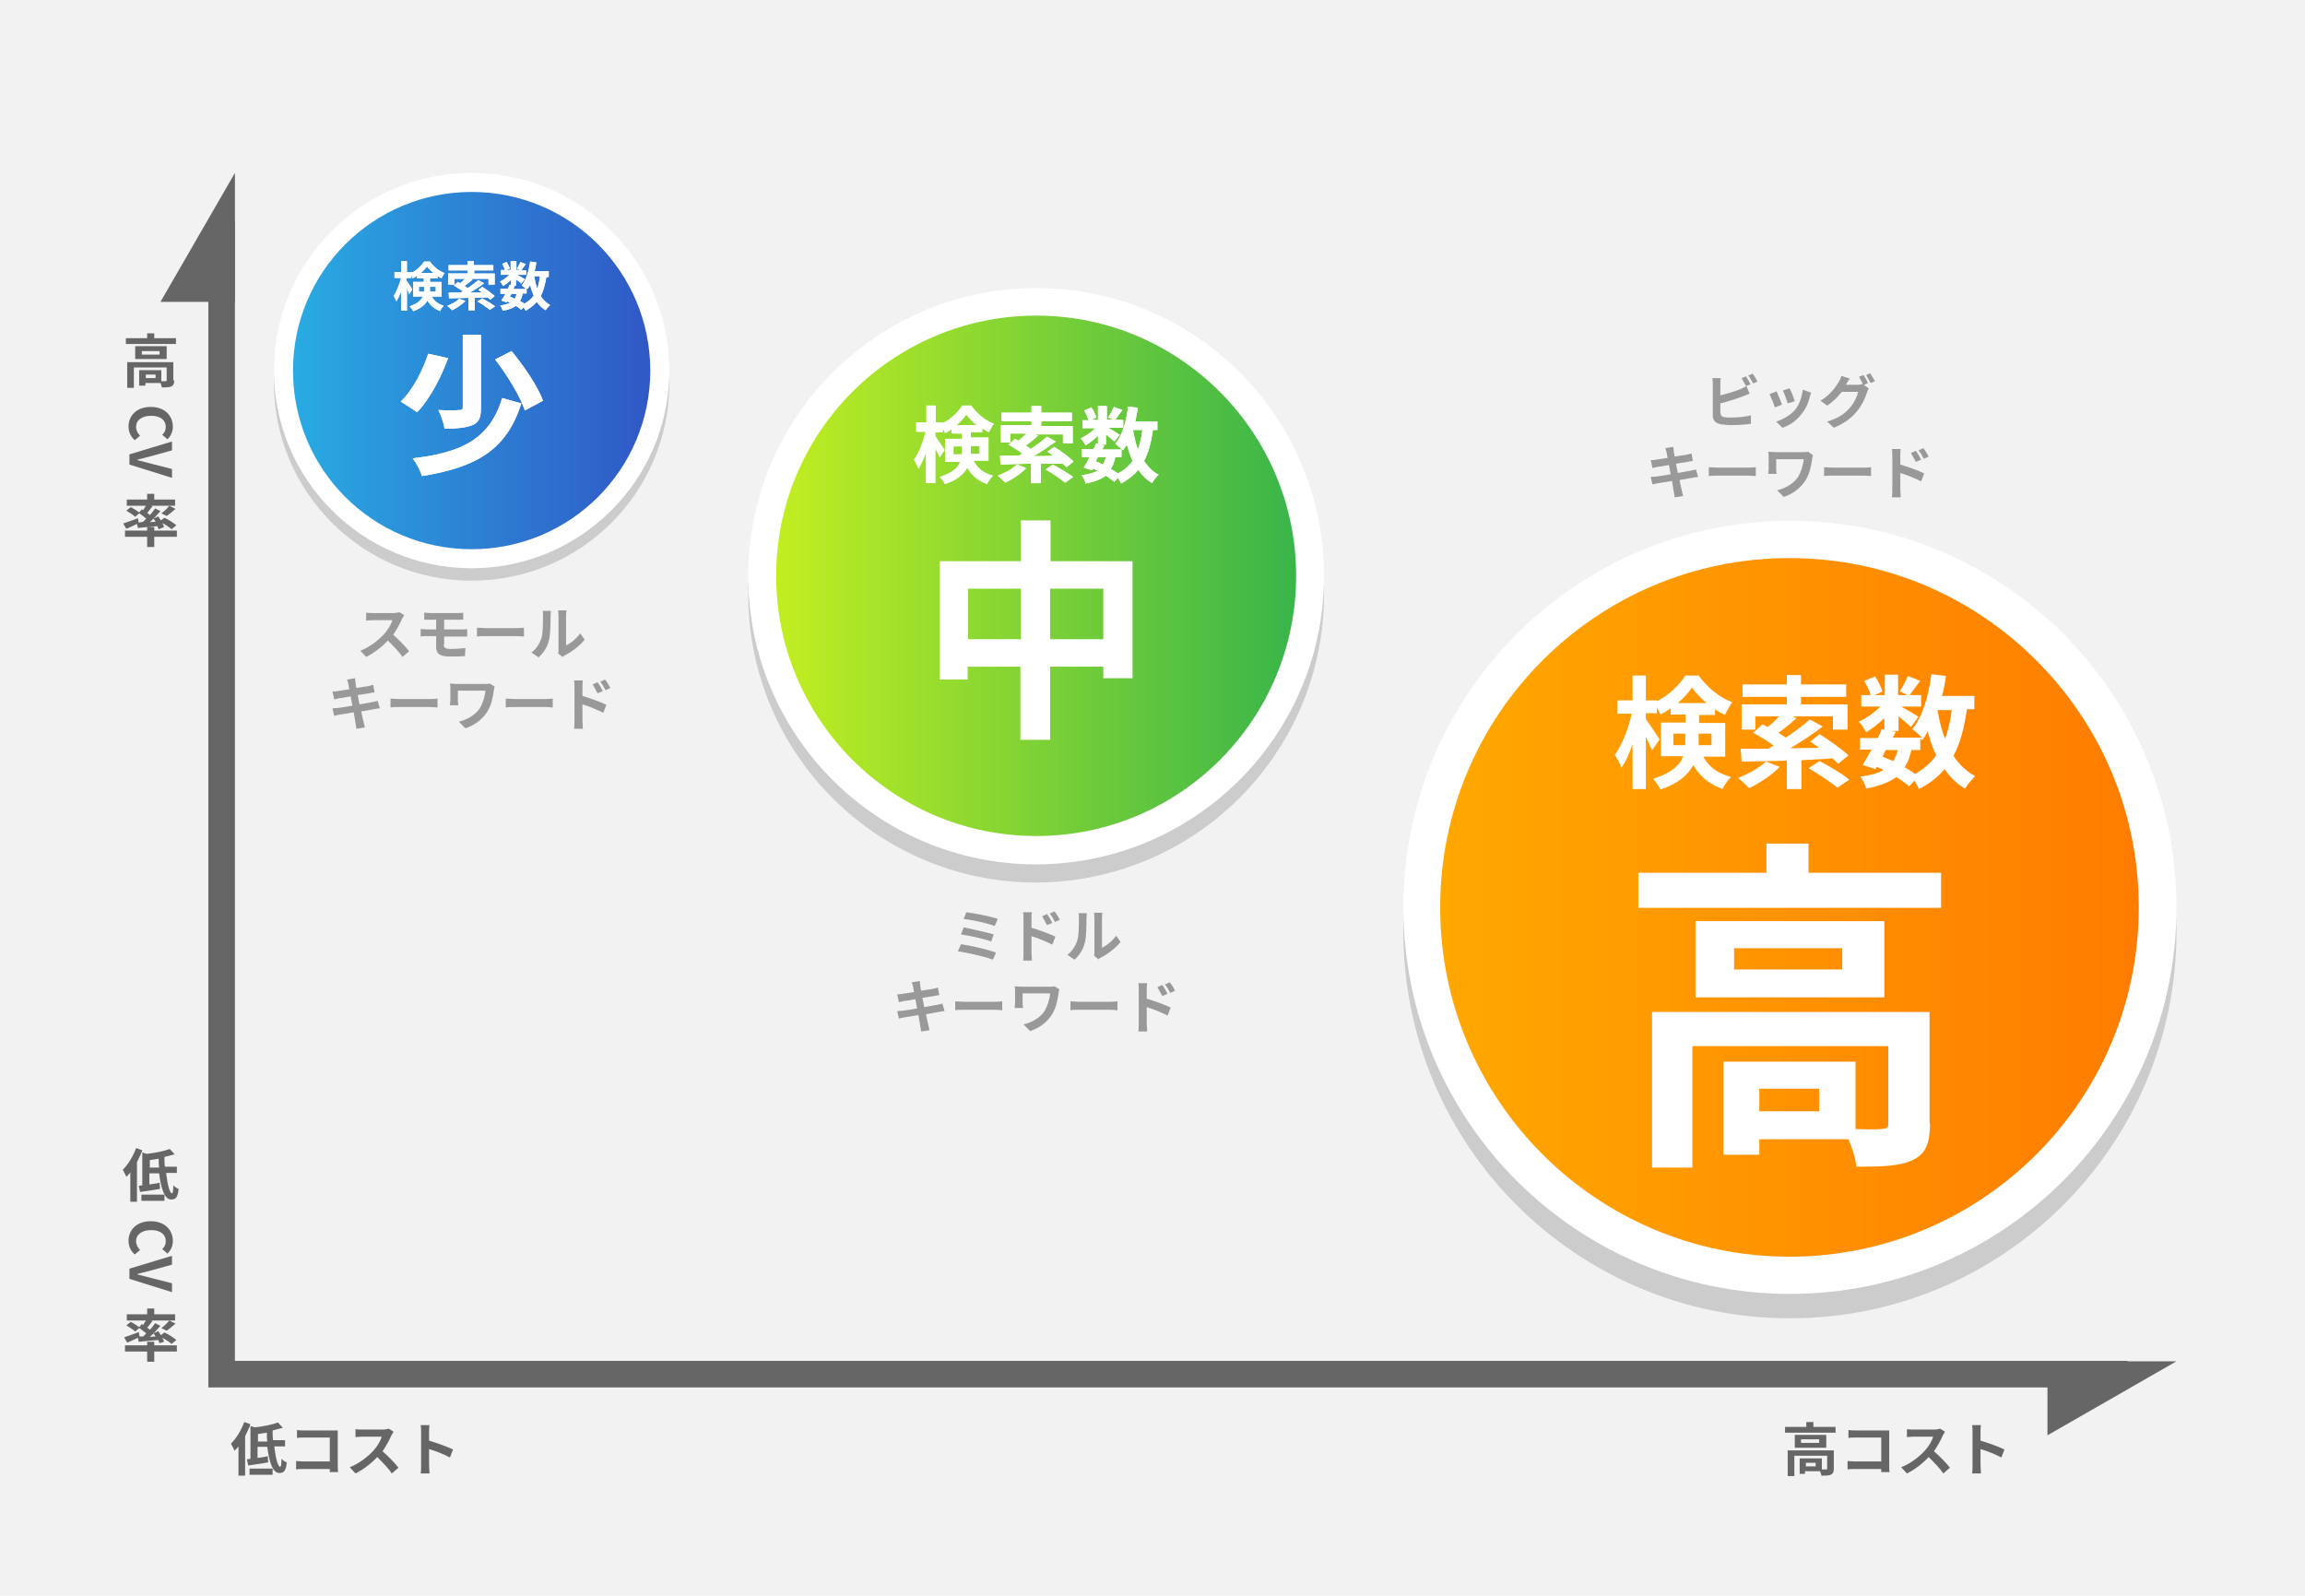 <?xml version="1.0" encoding="utf-8"?>
<!-- Generator: Adobe Illustrator 27.6.1, SVG Export Plug-In . SVG Version: 6.00 Build 0)  -->
<svg version="1.1" id="レイヤー_1" xmlns="http://www.w3.org/2000/svg" xmlns:xlink="http://www.w3.org/1999/xlink" x="0px"
	 y="0px" viewBox="0 0 520 360" style="enable-background:new 0 0 520 360;" xml:space="preserve">
<style type="text/css">
	.st0{fill:#F2F2F2;}
	.st1{fill:#666666;}
	.st2{fill:#CCCCCC;}
	.st3{fill:#FFFFFF;}
	.st4{fill:url(#SVGID_1_);}
	.st5{fill:url(#SVGID_00000000917492808473069330000010328391088111080329_);}
	.st6{fill:url(#SVGID_00000042728894522635935990000005342704716792423816_);}
	.st7{fill:#999999;}
</style>
<g>
	<rect class="st0" width="520" height="360"/>
	<polygon class="st1" points="480,313 47,313 47,50 53,50 53,307 480,307 	"/>
	<polygon class="st1" points="53,39 53,68.1 36.2,68.1 	"/>
	<polygon class="st1" points="491,307.1 461.9,307.1 461.9,323.8 	"/>
	<g>
		<path class="st2" d="M151,86.4c0-12.3-5-23.5-13.1-31.5c-8.1-8.1-19.2-13.1-31.5-13.1c-24.6,0-44.6,20-44.6,44.6
			c0,24.6,20,44.6,44.6,44.6C131,131,151,111.1,151,86.4z"/>
		<path class="st3" d="M151,83.6c0-12.3-5-23.5-13.1-31.5C129.9,44,118.7,39,106.4,39c-24.6,0-44.6,20-44.6,44.6
			c0,24.6,20,44.6,44.6,44.6C131,128.2,151,108.2,151,83.6z"/>
		<linearGradient id="SVGID_1_" gradientUnits="userSpaceOnUse" x1="66.109" y1="83.61" x2="146.682" y2="83.61">
			<stop  offset="0" style="stop-color:#29ABE2"/>
			<stop  offset="1" style="stop-color:#3058C6"/>
		</linearGradient>
		<path class="st4" d="M146.7,83.6c0-11.1-4.5-21.2-11.8-28.5c-7.3-7.3-17.4-11.8-28.5-11.8c-22.2,0-40.3,18-40.3,40.3
			s18,40.3,40.3,40.3S146.7,105.9,146.7,83.6z"/>
	</g>
	<g>
		<path class="st2" d="M298.7,134c0-17.9-7.3-34.2-19-45.9c-11.8-11.8-28-19-45.9-19c-35.9,0-65,29.1-65,65c0,35.9,29.1,65,65,65
			C269.7,198.9,298.7,169.9,298.7,134z"/>
		<path class="st3" d="M298.7,129.9c0-17.9-7.3-34.2-19-45.9c-11.8-11.8-28-19-45.9-19c-35.9,0-65,29.1-65,65c0,35.9,29.1,65,65,65
			C269.7,194.9,298.7,165.8,298.7,129.9z"/>
		
			<linearGradient id="SVGID_00000095313119381522066660000011855512014123912338_" gradientUnits="userSpaceOnUse" x1="175.108" y1="129.891" x2="292.447" y2="129.891">
			<stop  offset="0" style="stop-color:#C2EE21"/>
			<stop  offset="1" style="stop-color:#39B54A"/>
		</linearGradient>
		<path style="fill:url(#SVGID_00000095313119381522066660000011855512014123912338_);" d="M292.4,129.9c0-16.2-6.6-30.9-17.2-41.5
			S250,71.2,233.8,71.2c-32.4,0-58.7,26.3-58.7,58.7s26.3,58.7,58.7,58.7S292.4,162.3,292.4,129.9z"/>
	</g>
	<g>
		<path class="st2" d="M491,210.2c0-24.1-9.8-45.9-25.5-61.7c-15.8-15.8-37.6-25.5-61.7-25.5c-48.2,0-87.2,39.1-87.2,87.2
			c0,48.2,39.1,87.2,87.2,87.2C451.9,297.4,491,258.4,491,210.2z"/>
		<path class="st3" d="M491,204.7c0-24.1-9.8-45.9-25.5-61.7c-15.8-15.8-37.6-25.5-61.7-25.5c-48.2,0-87.2,39.1-87.2,87.2
			c0,48.2,39.1,87.2,87.2,87.2C451.9,291.9,491,252.9,491,204.7z"/>
		
			<linearGradient id="SVGID_00000011023233432189927090000010801168064226329989_" gradientUnits="userSpaceOnUse" x1="325.001" y1="204.689" x2="482.55" y2="204.689">
			<stop  offset="0" style="stop-color:#FFA800"/>
			<stop  offset="1" style="stop-color:#FF7C00"/>
		</linearGradient>
		<path style="fill:url(#SVGID_00000011023233432189927090000010801168064226329989_);" d="M482.5,204.7c0-21.8-8.8-41.4-23.1-55.7
			c-14.3-14.3-33.9-23.1-55.7-23.1c-43.5,0-78.8,35.3-78.8,78.8s35.3,78.8,78.8,78.8S482.5,248.2,482.5,204.7z"/>
	</g>
	<g>
		<path class="st1" d="M39.7,76.3v1.3H28.4v-1.3h4.8v-1.1h1.6v1.1H39.7z M39.3,85.8c0,0.7-0.1,1.1-0.7,1.4c-0.5,0.2-1.2,0.2-2.1,0.2
			c0-0.3-0.2-0.7-0.3-1h-3.4v0.6h-1.4v-3.5h5v2.5c0.4,0,0.8,0,1,0c0.2,0,0.2-0.1,0.2-0.2v-2.9h-7.4v4.6h-1.5v-5.8h10.4V85.8z
			 M37.6,78.1V81h-7.1v-2.9H37.6z M36,79.2H32V80H36V79.2z M35.1,84.5h-2.2v0.8h2.2V84.5z"/>
		<path class="st1" d="M34,91.8c3.2,0,5,2,5,4.5c0,1.2-0.6,2.2-1.2,2.8l-1.2-1c0.5-0.5,0.8-1,0.8-1.8c0-1.5-1.2-2.5-3.3-2.5
			c-2.1,0-3.4,1-3.4,2.5c0,0.8,0.4,1.5,0.9,2l-1.2,1c-0.9-0.8-1.4-1.8-1.4-3.1C29,93.8,30.8,91.8,34,91.8z"/>
		<path class="st1" d="M38.8,99.6v2l-4.7,1.3c-1.1,0.3-2,0.5-3.1,0.8v0.1c1.1,0.3,2,0.5,3.1,0.8l4.7,1.2v2l-9.6-3v-2.3L38.8,99.6z"
			/>
		<path class="st1" d="M32.3,117.7c0.2-0.2,0.5-0.5,0.7-0.7c-0.5-0.4-1.1-0.9-1.6-1.2l-0.9,0.8c-0.4-0.4-1.3-1-2-1.4l1-0.8
			c0.6,0.3,1.4,0.8,1.9,1.2l0.6-0.7l0.3,0.2c0.2-0.3,0.4-0.7,0.6-1h-4.3v-1.4h4.6v-1.3h1.6v1.3h4.7v1.4h-5.4l0.3,0.1
			c-0.4,0.5-0.8,1.1-1.2,1.5c0.2,0.2,0.5,0.3,0.6,0.5c0.5-0.5,0.9-1.1,1.2-1.5l1.2,0.6c-0.7,0.8-1.6,1.8-2.4,2.5l1.3-0.1
			c-0.1-0.2-0.3-0.5-0.5-0.7l1.1-0.5c0.2,0.3,0.4,0.6,0.6,0.9l0.8-0.6c0.9,0.4,2.1,1.2,2.7,1.7l-1.1,0.9c-0.4-0.4-1.3-1-2.1-1.4
			c0.2,0.3,0.4,0.7,0.4,0.9l-1.2,0.5c-0.1-0.2-0.2-0.4-0.3-0.7c-1.6,0.1-3.2,0.3-4.4,0.4l-0.2-0.9c-0.8,0.4-1.7,0.8-2.4,1.1
			l-0.7-1.2c0.8-0.3,2.1-0.7,3.3-1.2l0.2,1L32.3,117.7z M34.8,119.7h5.1v1.4h-5.1v2.3h-1.6v-2.3h-5v-1.4h5v-0.8h1.6V119.7z
			 M36.4,115.8c0.6-0.4,1.3-1.1,1.8-1.7l1.4,0.7c-0.7,0.6-1.4,1.2-2,1.6L36.4,115.8z"/>
	</g>
	<g>
		<path class="st1" d="M32.1,259.5c-0.3,0.9-0.8,1.8-1.2,2.7v8.9h-1.5v-6.6c-0.3,0.4-0.6,0.7-0.9,1c-0.1-0.4-0.6-1.2-0.8-1.6
			c1.2-1.2,2.3-3,3-4.9L32.1,259.5z M37.5,264.8c0.3,2.5,0.8,4.4,1.3,4.4c0.2,0,0.3-0.6,0.3-1.8c0.3,0.3,0.8,0.7,1.2,0.8
			c-0.2,2-0.7,2.4-1.7,2.4c-1.5,0-2.3-2.6-2.7-5.9h-2.2v2.5c0.8-0.1,1.6-0.2,2.3-0.4l0.1,1.4c-1.5,0.3-3.2,0.5-4.5,0.7l-0.3-1.4
			c0.3,0,0.5-0.1,0.8-0.1v-7.4l1,0.3c1.9-0.2,3.9-0.6,5.2-1.1l1.1,1.2c-0.7,0.2-1.5,0.4-2.3,0.6c0,0.8,0,1.5,0.1,2.2h2.7v1.4H37.5z
			 M31.9,269.5h5.2v1.4h-5.2V269.5z M35.9,263.4c-0.1-0.6-0.1-1.3-0.1-2c-0.7,0.1-1.4,0.2-2,0.3v1.7H35.9z"/>
		<path class="st1" d="M34,275.5c3.2,0,5,2,5,4.5c0,1.2-0.6,2.2-1.2,2.8l-1.2-1c0.5-0.5,0.8-1,0.8-1.8c0-1.5-1.2-2.5-3.3-2.5
			c-2.1,0-3.4,1-3.4,2.5c0,0.8,0.4,1.5,0.9,2l-1.2,1c-0.9-0.8-1.4-1.8-1.4-3.1C29,277.5,30.8,275.5,34,275.5z"/>
		<path class="st1" d="M38.8,283.3v2l-4.7,1.3c-1.1,0.3-2,0.5-3.1,0.8v0.1c1.1,0.3,2,0.5,3.1,0.8l4.7,1.2v2l-9.6-3v-2.3L38.8,283.3z
			"/>
		<path class="st1" d="M32.3,301.5c0.2-0.2,0.5-0.5,0.7-0.7c-0.5-0.4-1.1-0.9-1.6-1.2l-0.9,0.8c-0.4-0.4-1.3-1-2-1.4l1-0.8
			c0.6,0.3,1.4,0.8,1.9,1.2l0.6-0.7l0.3,0.2c0.2-0.3,0.4-0.7,0.6-1h-4.3v-1.4h4.6v-1.3h1.6v1.3h4.7v1.4h-5.4l0.3,0.1
			c-0.4,0.5-0.8,1.1-1.2,1.5c0.2,0.2,0.5,0.3,0.6,0.5c0.5-0.5,0.9-1.1,1.2-1.5l1.2,0.6c-0.7,0.8-1.6,1.8-2.4,2.5l1.3-0.1
			c-0.1-0.2-0.3-0.5-0.5-0.7l1.1-0.5c0.2,0.3,0.4,0.6,0.6,0.9l0.8-0.6c0.9,0.4,2.1,1.2,2.7,1.7l-1.1,0.9c-0.4-0.4-1.3-1-2.1-1.4
			c0.2,0.3,0.4,0.7,0.4,0.9L36,303c-0.1-0.2-0.2-0.4-0.3-0.7c-1.6,0.1-3.2,0.3-4.4,0.4l-0.2-0.9c-0.8,0.4-1.7,0.8-2.4,1.1l-0.7-1.2
			c0.8-0.3,2.1-0.7,3.3-1.2l0.2,1L32.3,301.5z M34.8,303.5h5.1v1.4h-5.1v2.3h-1.6v-2.3h-5v-1.4h5v-0.8h1.6V303.5z M36.4,299.6
			c0.6-0.4,1.3-1.1,1.8-1.7l1.4,0.7c-0.7,0.6-1.4,1.2-2,1.6L36.4,299.6z"/>
	</g>
	<g>
		<path class="st1" d="M56.5,321.3c-0.3,0.9-0.8,1.8-1.2,2.7v8.9h-1.5v-6.6c-0.3,0.4-0.6,0.7-0.9,1c-0.1-0.4-0.6-1.2-0.8-1.6
			c1.2-1.2,2.3-3,3-4.9L56.5,321.3z M61.9,326.5c0.3,2.5,0.8,4.4,1.3,4.4c0.2,0,0.3-0.6,0.3-1.8c0.3,0.3,0.8,0.7,1.2,0.8
			c-0.2,2-0.7,2.4-1.7,2.4c-1.5,0-2.3-2.6-2.7-5.9h-2.2v2.5c0.8-0.1,1.6-0.2,2.3-0.4l0.1,1.4c-1.5,0.3-3.2,0.5-4.5,0.7l-0.3-1.4
			c0.3,0,0.5-0.1,0.8-0.1v-7.4l1,0.3c1.9-0.2,3.9-0.6,5.2-1.1l1.1,1.2c-0.7,0.2-1.5,0.4-2.3,0.6c0,0.8,0,1.5,0.1,2.2h2.7v1.4H61.9z
			 M56.3,331.3h5.2v1.4h-5.2V331.3z M60.3,325.2c-0.1-0.6-0.1-1.3-0.1-2c-0.7,0.1-1.4,0.2-2,0.3v1.7H60.3z"/>
		<path class="st1" d="M74.4,332.1c0-0.2,0-0.4,0-0.7h-5.9c-0.5,0-1.2,0-1.7,0.1v-1.9c0.5,0,1,0.1,1.6,0.1h6v-5.4h-5.8
			c-0.5,0-1.2,0-1.6,0.1v-1.8c0.5,0.1,1.2,0.1,1.6,0.1h6.5c0.4,0,0.9,0,1.1,0c0,0.3,0,0.8,0,1.2v6.7c0,0.5,0,1.1,0.1,1.5H74.4z"/>
		<path class="st1" d="M88.8,323c-0.1,0.1-0.3,0.5-0.5,0.8c-0.4,1-1.2,2.4-2,3.6c1.3,1.1,2.9,2.8,3.6,3.7l-1.5,1.3
			c-0.8-1.2-2.1-2.5-3.3-3.7c-1.4,1.5-3.1,2.8-4.9,3.7l-1.3-1.4c2.1-0.8,4.1-2.4,5.3-3.7c0.9-1,1.7-2.3,1.9-3.2h-4.4
			c-0.5,0-1.3,0.1-1.5,0.1v-1.8c0.4,0.1,1.1,0.1,1.5,0.1h4.6c0.6,0,1.1-0.1,1.4-0.2L88.8,323z"/>
		<path class="st1" d="M101.5,328.8c-1.3-0.7-3.3-1.5-4.7-1.9v3.7c0,0.4,0.1,1.3,0.1,1.8h-2c0.1-0.5,0.1-1.3,0.1-1.8v-7.5
			c0-0.5,0-1.1-0.1-1.6h2c-0.1,0.5-0.1,1-0.1,1.6v1.9c1.7,0.5,4.2,1.4,5.4,2L101.5,328.8z"/>
	</g>
	<g>
		<path class="st1" d="M414.1,321.9v1.3h-11.4v-1.3h4.8v-1.1h1.6v1.1H414.1z M413.7,331.3c0,0.7-0.1,1.1-0.7,1.4
			c-0.5,0.2-1.2,0.2-2.1,0.2c0-0.3-0.2-0.7-0.3-1h-3.4v0.6H406V329h5v2.5c0.4,0,0.8,0,1,0c0.2,0,0.2-0.1,0.2-0.2v-2.9h-7.4v4.6h-1.5
			v-5.8h10.4V331.3z M412,323.7v2.9h-7.1v-2.9H412z M410.4,324.7h-4.1v0.8h4.1V324.7z M409.6,330h-2.2v0.8h2.2V330z"/>
		<path class="st1" d="M424.4,332.1c0-0.2,0-0.4,0-0.7h-5.9c-0.5,0-1.2,0-1.7,0.1v-1.9c0.5,0,1,0.1,1.6,0.1h6v-5.4h-5.8
			c-0.5,0-1.2,0-1.6,0.1v-1.8c0.5,0.1,1.2,0.1,1.6,0.1h6.5c0.4,0,0.9,0,1.1,0c0,0.3,0,0.8,0,1.2v6.7c0,0.5,0,1.1,0.1,1.5H424.4z"/>
		<path class="st1" d="M438.8,323c-0.1,0.1-0.3,0.5-0.5,0.8c-0.4,1-1.2,2.4-2,3.6c1.3,1.1,2.9,2.8,3.6,3.7l-1.5,1.3
			c-0.8-1.2-2.1-2.5-3.3-3.7c-1.4,1.5-3.1,2.8-4.9,3.7l-1.3-1.4c2.1-0.8,4.1-2.4,5.3-3.7c0.9-1,1.7-2.3,1.9-3.2h-4.4
			c-0.5,0-1.3,0.1-1.5,0.1v-1.8c0.4,0.1,1.1,0.1,1.5,0.1h4.6c0.6,0,1.1-0.1,1.4-0.2L438.8,323z"/>
		<path class="st1" d="M451.5,328.8c-1.3-0.7-3.3-1.5-4.7-1.9v3.7c0,0.4,0.1,1.3,0.1,1.8h-2c0.1-0.5,0.1-1.3,0.1-1.8v-7.5
			c0-0.5,0-1.1-0.1-1.6h2c-0.1,0.5-0.1,1-0.1,1.6v1.9c1.7,0.5,4.2,1.4,5.4,2L451.5,328.8z"/>
	</g>
	<g>
		<path class="st7" d="M91.2,138.8c-0.1,0.1-0.3,0.5-0.5,0.8c-0.4,1-1.2,2.4-2,3.6c1.3,1.1,2.9,2.8,3.6,3.7l-1.5,1.3
			c-0.8-1.2-2.1-2.5-3.3-3.7c-1.4,1.5-3.1,2.8-4.9,3.7l-1.3-1.4c2.1-0.8,4.1-2.4,5.3-3.7c0.9-1,1.7-2.3,1.9-3.2h-4.4
			c-0.5,0-1.3,0.1-1.5,0.1v-1.8c0.4,0.1,1.1,0.1,1.5,0.1h4.6c0.6,0,1.1-0.1,1.4-0.2L91.2,138.8z"/>
		<path class="st7" d="M100.1,145.4c0,0.7,0.4,1,1.5,1c1.2,0,2.3-0.1,3.4-0.2l-0.1,1.8c-0.8,0.1-2.3,0.1-3.5,0.1c-2.4,0-3-0.8-3-2.1
			v-2.5h-2.1c-0.4,0-1,0-1.4,0.1v-1.7c0.4,0,1,0.1,1.4,0.1h2.1v-2.2h-1.4c-0.5,0-0.9,0-1.3,0v-1.6c0.4,0,0.8,0.1,1.3,0.1h6.3
			c0.4,0,0.9,0,1.2-0.1v1.6c-0.3,0-0.7,0-1.2,0h-3.1v2.2h3.9c0.3,0,0.9,0,1.3-0.1l0,1.7c-0.4,0-0.9,0-1.2,0h-4V145.4z"/>
		<path class="st7" d="M107.6,141.6c0.5,0,1.4,0.1,2.1,0.1h7c0.6,0,1.2-0.1,1.5-0.1v2c-0.3,0-1-0.1-1.5-0.1h-7c-0.7,0-1.6,0-2.1,0.1
			V141.6z"/>
		<path class="st7" d="M119.9,147.2c1.1-0.8,1.8-2,2.2-3.1c0.4-1.1,0.4-3.6,0.4-5.1c0-0.5,0-0.9-0.1-1.2h1.9c0,0.1-0.1,0.6-0.1,1.2
			c0,1.5,0,4.3-0.4,5.6c-0.4,1.5-1.2,2.7-2.3,3.7L119.9,147.2z M125.9,147.4c0.1-0.2,0.1-0.6,0.1-1v-7.6c0-0.6-0.1-1.1-0.1-1.1h1.9
			c0,0-0.1,0.5-0.1,1.1v6.8c1.1-0.5,2.3-1.5,3.2-2.7l1,1.4c-1.1,1.4-3,2.8-4.4,3.5c-0.3,0.1-0.4,0.3-0.6,0.4L125.9,147.4z"/>
		<path class="st7" d="M85.7,159.8c-0.3,0-0.9,0.1-1.4,0.2c-0.6,0.1-1.7,0.3-2.8,0.5c0.2,1.1,0.4,1.9,0.5,2.3
			c0.1,0.4,0.2,0.9,0.3,1.3l-1.9,0.3c-0.1-0.5-0.1-0.9-0.2-1.3c-0.1-0.4-0.2-1.3-0.4-2.4c-1.3,0.2-2.5,0.4-3.1,0.5
			c-0.6,0.1-1,0.2-1.3,0.3l-0.4-1.7c0.4,0,0.9-0.1,1.4-0.1c0.6-0.1,1.8-0.3,3.1-0.5l-0.4-2.1c-1.1,0.2-2.1,0.4-2.5,0.4
			c-0.5,0.1-0.8,0.2-1.2,0.3l-0.4-1.8c0.4,0,0.8,0,1.2-0.1c0.5-0.1,1.5-0.2,2.6-0.4c-0.1-0.5-0.2-1-0.2-1.2c-0.1-0.4-0.2-0.7-0.3-1
			l1.8-0.3c0,0.3,0.1,0.7,0.1,1c0,0.2,0.1,0.6,0.2,1.2c1.1-0.2,2.1-0.3,2.6-0.4c0.4-0.1,0.9-0.2,1.2-0.3l0.3,1.7
			c-0.3,0-0.8,0.1-1.2,0.2l-2.6,0.4l0.4,2.1c1.2-0.2,2.2-0.4,2.8-0.5c0.5-0.1,1-0.2,1.3-0.3L85.7,159.8z"/>
		<path class="st7" d="M88.1,157.6c0.5,0,1.4,0.1,2.1,0.1h7c0.6,0,1.2-0.1,1.5-0.1v2c-0.3,0-1-0.1-1.5-0.1h-7c-0.7,0-1.6,0-2.1,0.1
			V157.6z"/>
		<path class="st7" d="M111.6,154.9c-0.1,0.2-0.2,0.7-0.2,0.9c-0.2,1.4-0.5,3.2-1.5,4.8c-1.1,1.7-2.8,3-4.9,3.7l-1.5-1.5
			c1.8-0.4,3.8-1.5,4.8-3.1c0.6-1.1,1.1-2.5,1.2-3.9h-6.2v2.2c0,0.2,0,0.6,0.1,1.1h-1.9c0-0.4,0.1-0.7,0.1-1.1v-2.7
			c0-0.4,0-0.7-0.1-1.1c0.4,0,1,0.1,1.6,0.1h6.2c0.4,0,0.9,0,1.2-0.1L111.6,154.9z"/>
		<path class="st7" d="M114.1,157.6c0.5,0,1.4,0.1,2.1,0.1h7c0.6,0,1.2-0.1,1.5-0.1v2c-0.3,0-1-0.1-1.5-0.1h-7c-0.7,0-1.6,0-2.1,0.1
			V157.6z"/>
		<path class="st7" d="M131.4,157c1.7,0.5,4.2,1.4,5.4,2l-0.7,1.8c-1.4-0.7-3.3-1.5-4.7-1.9v3.7c0,0.4,0.1,1.3,0.1,1.8h-2
			c0.1-0.5,0.1-1.3,0.1-1.8v-7.5c0-0.5,0-1.1-0.1-1.6h2c-0.1,0.5-0.1,1-0.1,1.6V157z M134.8,156.4c-0.4-0.8-0.7-1.3-1.1-2l1.1-0.5
			c0.4,0.5,0.9,1.4,1.2,2L134.8,156.4z M136.6,155.7c-0.4-0.8-0.7-1.3-1.2-1.9l1.1-0.5c0.4,0.5,0.9,1.3,1.2,1.9L136.6,155.7z"/>
	</g>
	<g>
		<path class="st7" d="M224.7,214.9l-0.7,1.6c-1.8-0.7-5.9-1.6-7.9-1.9l0.7-1.6C218.9,213.3,222.9,214.2,224.7,214.9z M224.2,210.8
			l-0.6,1.6c-1.5-0.6-4.8-1.3-6.8-1.6l0.6-1.6C219.2,209.6,222.5,210.3,224.2,210.8z M225.1,207.3l-0.7,1.6c-1.5-0.6-5.2-1.4-7-1.6
			l0.6-1.5C219.7,206,223.4,206.7,225.1,207.3z"/>
		<path class="st7" d="M232.7,209.3c1.7,0.5,4.2,1.4,5.4,2l-0.7,1.8c-1.4-0.7-3.3-1.5-4.7-1.9v3.7c0,0.4,0.1,1.3,0.1,1.8h-2
			c0.1-0.5,0.1-1.3,0.1-1.8v-7.5c0-0.5,0-1.1-0.1-1.6h2c-0.1,0.5-0.1,1-0.1,1.6V209.3z M236.2,208.7c-0.4-0.8-0.7-1.3-1.1-2l1.1-0.5
			c0.4,0.5,0.9,1.4,1.2,2L236.2,208.7z M238,208c-0.4-0.8-0.7-1.3-1.2-1.9l1.1-0.5c0.4,0.5,0.9,1.3,1.2,1.9L238,208z"/>
		<path class="st7" d="M240.8,215.4c1.1-0.8,1.8-2,2.2-3.1c0.4-1.1,0.4-3.6,0.4-5.1c0-0.5,0-0.9-0.1-1.2h1.9c0,0.1-0.1,0.6-0.1,1.2
			c0,1.5,0,4.3-0.4,5.6c-0.4,1.5-1.2,2.7-2.3,3.7L240.8,215.4z M246.8,215.6c0.1-0.2,0.1-0.6,0.1-1v-7.6c0-0.6-0.1-1.1-0.1-1.1h1.9
			c0,0-0.1,0.5-0.1,1.1v6.8c1.1-0.5,2.3-1.5,3.2-2.7l1,1.4c-1.1,1.4-3,2.8-4.4,3.5c-0.3,0.1-0.4,0.3-0.6,0.4L246.8,215.6z"/>
		<path class="st7" d="M213.1,228.1c-0.3,0-0.9,0.1-1.4,0.2c-0.6,0.1-1.7,0.3-2.8,0.5c0.2,1.1,0.4,1.9,0.5,2.3
			c0.1,0.4,0.2,0.9,0.3,1.3l-1.9,0.3c-0.1-0.5-0.1-0.9-0.2-1.3c-0.1-0.4-0.2-1.3-0.4-2.4c-1.3,0.2-2.5,0.4-3.1,0.5
			c-0.6,0.1-1,0.2-1.3,0.3l-0.4-1.7c0.4,0,0.9-0.1,1.4-0.1c0.6-0.1,1.8-0.3,3.1-0.5l-0.4-2.1c-1.1,0.2-2.1,0.4-2.5,0.4
			c-0.5,0.1-0.8,0.2-1.2,0.3l-0.4-1.8c0.4,0,0.8,0,1.2-0.1c0.5-0.1,1.5-0.2,2.6-0.4c-0.1-0.5-0.2-1-0.2-1.2c-0.1-0.4-0.2-0.7-0.3-1
			l1.8-0.3c0,0.3,0.1,0.7,0.1,1c0,0.2,0.1,0.6,0.2,1.2c1.1-0.2,2.1-0.3,2.6-0.4c0.4-0.1,0.9-0.2,1.2-0.3l0.3,1.7
			c-0.3,0-0.8,0.1-1.2,0.2l-2.6,0.4l0.4,2.1c1.2-0.2,2.2-0.4,2.8-0.5c0.5-0.1,1-0.2,1.3-0.3L213.1,228.1z"/>
		<path class="st7" d="M215.5,225.9c0.5,0,1.4,0.1,2.1,0.1h7c0.6,0,1.2-0.1,1.5-0.1v2c-0.3,0-1-0.1-1.5-0.1h-7c-0.7,0-1.6,0-2.1,0.1
			V225.9z"/>
		<path class="st7" d="M239,223.2c-0.1,0.2-0.2,0.7-0.2,0.9c-0.2,1.4-0.5,3.2-1.5,4.8c-1.1,1.7-2.8,3-4.9,3.7l-1.5-1.5
			c1.8-0.4,3.8-1.5,4.8-3.1c0.6-1.1,1.1-2.5,1.2-3.9h-6.2v2.2c0,0.2,0,0.6,0.1,1.1h-1.9c0-0.4,0.1-0.7,0.1-1.1v-2.7
			c0-0.4,0-0.7-0.1-1.1c0.4,0,1,0.1,1.6,0.1h6.2c0.4,0,0.9,0,1.2-0.1L239,223.2z"/>
		<path class="st7" d="M241.5,225.9c0.5,0,1.4,0.1,2.1,0.1h7c0.6,0,1.2-0.1,1.5-0.1v2c-0.3,0-1-0.1-1.5-0.1h-7c-0.7,0-1.6,0-2.1,0.1
			V225.9z"/>
		<path class="st7" d="M258.7,225.3c1.7,0.5,4.2,1.4,5.4,2l-0.7,1.8c-1.4-0.7-3.3-1.5-4.7-1.9v3.7c0,0.4,0.1,1.3,0.1,1.8h-2
			c0.1-0.5,0.1-1.3,0.1-1.8v-7.5c0-0.5,0-1.1-0.1-1.6h2c-0.1,0.5-0.1,1-0.1,1.6V225.3z M262.2,224.7c-0.4-0.8-0.7-1.3-1.1-2l1.1-0.5
			c0.4,0.5,0.9,1.4,1.2,2L262.2,224.7z M264,224c-0.4-0.8-0.7-1.3-1.2-1.9l1.1-0.5c0.4,0.5,0.9,1.3,1.2,1.9L264,224z"/>
	</g>
	<g>
		<path class="st7" d="M388.2,93.3c0,0.6,0.3,0.7,0.8,0.8c0.4,0.1,0.9,0.1,1.5,0.1c1.4,0,3.5-0.2,4.5-0.5v1.9
			c-1.2,0.2-3.2,0.3-4.6,0.3c-0.8,0-1.6-0.1-2.2-0.2c-1.1-0.2-1.8-0.8-1.8-1.9v-7.1c0-0.3,0-0.9-0.1-1.4h1.9c-0.1,0.4-0.1,1-0.1,1.4
			v2.5c1.5-0.4,3.3-0.9,4.5-1.4c0.5-0.2,0.9-0.4,1.4-0.7l0.7,1.7c-0.5,0.2-1.1,0.5-1.5,0.6c-1.3,0.5-3.4,1.2-5.1,1.6V93.3z
			 M393.9,87.1c-0.3-0.5-0.7-1.3-1-1.8l1-0.4c0.3,0.5,0.8,1.3,1,1.8L393.9,87.1z M395.4,84.3c0.4,0.5,0.8,1.3,1.1,1.8l-1,0.4
			c-0.3-0.5-0.7-1.3-1.1-1.8L395.4,84.3z"/>
		<path class="st7" d="M402,91.3l-1.6,0.6c-0.2-0.7-0.9-2.4-1.2-3l1.6-0.6C401.1,89,401.8,90.6,402,91.3z M408.6,88.6
			c-0.2,0.4-0.2,0.7-0.3,0.9c-0.3,1.3-0.9,2.7-1.8,3.8c-1.2,1.6-2.8,2.7-4.4,3.2l-1.4-1.4c1.4-0.4,3.2-1.4,4.3-2.7
			c0.9-1.1,1.5-2.8,1.7-4.5L408.6,88.6z M404.9,90.5l-1.6,0.5c-0.2-0.6-0.7-2.2-1.1-2.9l1.5-0.5C404.1,88.2,404.7,89.9,404.9,90.5z"
			/>
		<path class="st7" d="M420.5,86.9l1.1,0.7c-0.1,0.2-0.3,0.6-0.4,0.9c-0.4,1.2-1.1,2.9-2.3,4.3c-1.2,1.5-2.8,2.7-5.2,3.7l-1.5-1.4
			c2.7-0.8,4.1-1.9,5.2-3.2c0.9-1,1.6-2.6,1.8-3.5h-3.7c-0.9,1.1-2,2.3-3.3,3.1l-1.5-1.1c2.3-1.4,3.4-3.1,4.1-4.2
			c0.2-0.3,0.5-0.9,0.6-1.4l1.9,0.6c-0.3,0.5-0.7,1-0.8,1.3l0,0.1h2.6c0.4,0,0.8-0.1,1.1-0.2l0.1,0.1c-0.3-0.5-0.6-1.2-0.9-1.7
			l1-0.4c0.3,0.5,0.8,1.3,1,1.8L420.5,86.9z M421.9,84.2c0.3,0.5,0.8,1.3,1.1,1.8l-1,0.4c-0.3-0.5-0.7-1.3-1-1.8L421.9,84.2z"/>
		<path class="st7" d="M383.1,107.6c-0.3,0-0.9,0.1-1.4,0.2c-0.6,0.1-1.7,0.3-2.8,0.5c0.2,1.1,0.4,1.9,0.5,2.3
			c0.1,0.4,0.2,0.9,0.3,1.3l-1.9,0.3c-0.1-0.5-0.1-0.9-0.2-1.3c-0.1-0.4-0.2-1.3-0.4-2.4c-1.3,0.2-2.5,0.4-3.1,0.5
			c-0.6,0.1-1,0.2-1.3,0.3l-0.4-1.7c0.4,0,0.9-0.1,1.4-0.1c0.6-0.1,1.8-0.3,3.1-0.5l-0.4-2.1c-1.1,0.2-2.1,0.4-2.5,0.4
			c-0.5,0.1-0.8,0.2-1.2,0.3l-0.4-1.8c0.4,0,0.8,0,1.2-0.1c0.5-0.1,1.5-0.2,2.6-0.4c-0.1-0.5-0.2-1-0.2-1.2c-0.1-0.4-0.2-0.7-0.3-1
			l1.8-0.3c0,0.3,0.1,0.7,0.1,1c0,0.2,0.1,0.6,0.2,1.2c1.1-0.2,2.1-0.3,2.6-0.4c0.4-0.1,0.9-0.2,1.2-0.3l0.3,1.7
			c-0.3,0-0.8,0.1-1.2,0.2l-2.6,0.4l0.4,2.1c1.2-0.2,2.2-0.4,2.8-0.5c0.5-0.1,1-0.2,1.3-0.3L383.1,107.6z"/>
		<path class="st7" d="M385.5,105.4c0.5,0,1.4,0.1,2.1,0.1h7c0.6,0,1.2-0.1,1.5-0.1v2c-0.3,0-1-0.1-1.5-0.1h-7c-0.7,0-1.6,0-2.1,0.1
			V105.4z"/>
		<path class="st7" d="M409,102.7c-0.1,0.2-0.2,0.7-0.2,0.9c-0.2,1.4-0.5,3.2-1.5,4.8c-1.1,1.7-2.8,3-4.9,3.7l-1.5-1.5
			c1.8-0.4,3.8-1.5,4.8-3.1c0.6-1.1,1.1-2.5,1.2-3.9h-6.2v2.2c0,0.2,0,0.6,0.1,1.1h-1.9c0-0.4,0.1-0.7,0.1-1.1V103
			c0-0.4,0-0.7-0.1-1.1c0.4,0,1,0.1,1.6,0.1h6.2c0.4,0,0.9,0,1.2-0.1L409,102.7z"/>
		<path class="st7" d="M411.5,105.4c0.5,0,1.4,0.1,2.1,0.1h7c0.6,0,1.2-0.1,1.5-0.1v2c-0.3,0-1-0.1-1.5-0.1h-7c-0.7,0-1.6,0-2.1,0.1
			V105.4z"/>
		<path class="st7" d="M428.7,104.8c1.7,0.5,4.2,1.4,5.4,2l-0.7,1.8c-1.4-0.7-3.3-1.5-4.7-1.9v3.7c0,0.4,0.1,1.3,0.1,1.8h-2
			c0.1-0.5,0.1-1.3,0.1-1.8v-7.5c0-0.5,0-1.1-0.1-1.6h2c-0.1,0.5-0.1,1-0.1,1.6V104.8z M432.2,104.2c-0.4-0.8-0.7-1.3-1.1-2l1.1-0.5
			c0.4,0.5,0.9,1.4,1.2,2L432.2,104.2z M434,103.5c-0.4-0.8-0.7-1.3-1.2-1.9l1.1-0.5c0.4,0.5,0.9,1.3,1.2,1.9L434,103.5z"/>
	</g>
	<g>
		<path class="st3" d="M97.4,66.9c0.7,1.2,1.6,1.7,2.7,2.1c-0.3,0.3-0.7,0.8-0.8,1.2c-1.2-0.5-2.1-1.1-2.9-2.4
			c-0.5,1-1.5,1.8-3.2,2.4c-0.1-0.3-0.5-0.8-0.8-1.1c1.8-0.6,2.6-1.4,3-2.2h-2.2v-3.3h2.4v-0.8h-1.5v-0.6c-0.3,0.2-0.6,0.4-1,0.6
			c-0.1-0.2-0.2-0.5-0.3-0.7v0.6h-1.1v0.6c0.3,0.4,1.2,1.7,1.3,2l-0.7,1.1C92.2,66,92,65.5,91.8,65v5.1h-1.3v-4.4
			c-0.3,0.9-0.7,1.7-1.1,2.3c-0.1-0.4-0.4-0.9-0.6-1.3c0.7-0.9,1.3-2.6,1.7-4H89v-1.3h1.5v-2.5h1.3v2.5h1.1v0.1
			c1.2-0.6,2.2-1.6,2.8-2.5h1.3c0.8,1.2,2.1,2.2,3.3,2.6c-0.3,0.3-0.5,0.9-0.7,1.2c-0.3-0.2-0.6-0.3-0.9-0.6v0.6H97v0.8h2.6v3.3
			H97.4z M95.7,65.8c0-0.1,0-0.3,0-0.4v-0.7h-1.2v1.1H95.7z M97.8,61.6c-0.6-0.5-1.1-1-1.5-1.5c-0.3,0.5-0.8,1-1.4,1.5H97.8z
			 M97,64.6v0.8c0,0.1,0,0.3,0,0.4h1.3v-1.1H97z"/>
		<path class="st3" d="M105,67.9c-0.8,0.8-2,1.6-3,2.1c-0.3-0.3-0.8-0.8-1.1-1c1-0.4,2.1-1,2.7-1.6L105,67.9z M107.1,67.2v2.8h-1.4
			v-2.8c-1.7,0-3.2,0.1-4.4,0.1l-0.1-1.3c0.8,0,1.7,0,2.7,0c0.2-0.1,0.4-0.2,0.5-0.3c-0.6-0.4-1.4-0.9-2-1.3l0.9-0.8
			c0.2,0.1,0.3,0.2,0.5,0.3c0.4-0.3,0.8-0.7,1.1-1h-2.4v1.3h-1.4v-2.5h4.4V61h-4.3v-1.2h4.3v-0.9h1.4v0.9h4.4V61H107v0.7h4.6v2.5
			h-1.4v-1.3h-4l0.4,0.2c-0.6,0.5-1.2,1-1.8,1.4c0.3,0.2,0.5,0.3,0.7,0.5c0.9-0.6,1.7-1.2,2.4-1.8l1.3,0.7c-0.9,0.7-2.1,1.5-3.2,2.1
			c0.9,0,1.9,0,2.8,0c-0.3-0.2-0.6-0.4-0.9-0.6l0.9-0.7c0.9,0.6,2.2,1.5,2.8,2.1l-1,0.8c-0.2-0.2-0.3-0.3-0.6-0.5L107.1,67.2z
			 M108.8,67.3c0.9,0.5,2.2,1.3,2.9,1.8l-1.2,0.8c-0.6-0.5-1.9-1.4-2.8-1.9L108.8,67.3z"/>
		<path class="st3" d="M123.3,62.3c-0.3,1.8-0.7,3.3-1.3,4.5c0.6,0.9,1.2,1.5,2.1,2c-0.3,0.3-0.8,0.8-1,1.2c-0.8-0.5-1.5-1.1-2-1.9
			c-0.7,0.8-1.5,1.4-2.5,2c-0.1-0.2-0.3-0.5-0.5-0.8l-0.5,0.6c-0.3-0.3-0.8-0.6-1.2-0.9c-0.7,0.5-1.7,0.9-3,1.1
			c-0.1-0.4-0.3-0.9-0.6-1.2c1-0.1,1.7-0.3,2.3-0.6c-0.2-0.1-0.4-0.2-0.7-0.3l-0.1,0.2l-1.2-0.4c0.3-0.4,0.6-1,0.9-1.5h-1.1v-1.2
			h1.7c0.1-0.3,0.3-0.6,0.4-0.9l0.3,0.1v-1.2c-0.6,0.6-1.2,1.1-1.8,1.4c-0.2-0.3-0.5-0.8-0.7-1c0.7-0.3,1.5-0.9,2.1-1.5h-1.9v-1.1
			h0.9c-0.1-0.4-0.4-1-0.6-1.4l1-0.4c0.3,0.5,0.6,1.1,0.7,1.5l-0.8,0.3h1v-2h1.3v2h0.9l-0.8-0.3c0.3-0.4,0.6-1.1,0.8-1.5l1.2,0.5
			c-0.4,0.5-0.7,1-1,1.4h1.1V62h-2c0.6,0.3,1.4,0.8,1.7,1l-0.8,1c-0.3-0.3-0.8-0.7-1.2-1v1.5h-0.8l0.5,0.1l-0.3,0.6h2.9
			c-0.3-0.3-0.7-0.6-1-0.8c1-1.2,1.6-3.3,1.9-5.4l1.4,0.2c-0.1,0.7-0.2,1.3-0.4,2h3.2v1.3H123.3z M115,66.9c0.4,0.1,0.7,0.3,1.1,0.5
			c0.2-0.3,0.3-0.7,0.5-1.1h-1.2L115,66.9z M117.9,66.2c-0.1,0.7-0.3,1.2-0.6,1.7c0.4,0.2,0.7,0.4,1,0.6c0.9-0.5,1.6-1.1,2.1-1.8
			c-0.3-0.7-0.6-1.5-0.8-2.4c-0.2,0.3-0.4,0.6-0.6,0.9c0,0-0.1-0.1-0.2-0.2v1.2H117.9z M120.5,62.3c0.2,1,0.4,2,0.7,2.8
			c0.3-0.8,0.5-1.8,0.6-2.8H120.5z"/>
	</g>
	<g>
		<path class="st3" d="M101.1,80.8c-1.6,4.3-4.1,9.2-7,12.2c-1-0.7-2.7-1.8-3.7-2.4c2.8-2.7,5.1-7.3,6.2-10.8L101.1,80.8z M117.6,91
			c-3.3,10.5-10.1,14.4-22.4,16.4c-0.4-1.3-1.3-3-2.1-4c11.3-1.3,17.4-4.5,20.2-13.6L117.6,91z M108.5,75.5V92
			c0,2.1-0.4,3.3-1.9,3.9c-1.5,0.6-3.5,0.8-6.3,0.8c-0.2-1.2-0.8-3-1.4-4.2c1.9,0.1,4,0.1,4.7,0c0.6,0,0.8-0.1,0.8-0.6V75.5H108.5z
			 M115.4,79.2c2.8,3.4,5.9,7.9,7.1,11.2l-4.1,2.2c-1-3.1-3.9-7.9-6.7-11.5L115.4,79.2z"/>
	</g>
	<g>
		<path class="st3" d="M97.4,66.9c0.7,1.2,1.6,1.7,2.7,2.1c-0.3,0.3-0.7,0.8-0.8,1.2c-1.2-0.5-2.1-1.1-2.9-2.4
			c-0.5,1-1.5,1.8-3.2,2.4c-0.1-0.3-0.5-0.8-0.8-1.1c1.8-0.6,2.6-1.4,3-2.2h-2.2v-3.3h2.4v-0.8h-1.5v-0.6c-0.3,0.2-0.6,0.4-1,0.6
			c-0.1-0.2-0.2-0.5-0.3-0.7v0.6h-1.1v0.6c0.3,0.4,1.2,1.7,1.3,2l-0.7,1.1C92.2,66,92,65.5,91.8,65v5.1h-1.3v-4.4
			c-0.3,0.9-0.7,1.7-1.1,2.3c-0.1-0.4-0.4-0.9-0.6-1.3c0.7-0.9,1.3-2.6,1.7-4H89v-1.3h1.5v-2.5h1.3v2.5h1.1v0.1
			c1.2-0.6,2.2-1.6,2.8-2.5h1.3c0.8,1.2,2.1,2.2,3.3,2.6c-0.3,0.3-0.5,0.9-0.7,1.2c-0.3-0.2-0.6-0.3-0.9-0.6v0.6H97v0.8h2.6v3.3
			H97.4z M95.7,65.8c0-0.1,0-0.3,0-0.4v-0.7h-1.2v1.1H95.7z M97.8,61.6c-0.6-0.5-1.1-1-1.5-1.5c-0.3,0.5-0.8,1-1.4,1.5H97.8z
			 M97,64.6v0.8c0,0.1,0,0.3,0,0.4h1.3v-1.1H97z"/>
		<path class="st3" d="M105,67.9c-0.8,0.8-2,1.6-3,2.1c-0.3-0.3-0.8-0.8-1.1-1c1-0.4,2.1-1,2.7-1.6L105,67.9z M107.1,67.2v2.8h-1.4
			v-2.8c-1.7,0-3.2,0.1-4.4,0.1l-0.1-1.3c0.8,0,1.7,0,2.7,0c0.2-0.1,0.4-0.2,0.5-0.3c-0.6-0.4-1.4-0.9-2-1.3l0.9-0.8
			c0.2,0.1,0.3,0.2,0.5,0.3c0.4-0.3,0.8-0.7,1.1-1h-2.4v1.3h-1.4v-2.5h4.4V61h-4.3v-1.2h4.3v-0.9h1.4v0.9h4.4V61H107v0.7h4.6v2.5
			h-1.4v-1.3h-4l0.4,0.2c-0.6,0.5-1.2,1-1.8,1.4c0.3,0.2,0.5,0.3,0.7,0.5c0.9-0.6,1.7-1.2,2.4-1.8l1.3,0.7c-0.9,0.7-2.1,1.5-3.2,2.1
			c0.9,0,1.9,0,2.8,0c-0.3-0.2-0.6-0.4-0.9-0.6l0.9-0.7c0.9,0.6,2.2,1.5,2.8,2.1l-1,0.8c-0.2-0.2-0.3-0.3-0.6-0.5L107.1,67.2z
			 M108.8,67.3c0.9,0.5,2.2,1.3,2.9,1.8l-1.2,0.8c-0.6-0.5-1.9-1.4-2.8-1.9L108.8,67.3z"/>
		<path class="st3" d="M123.3,62.3c-0.3,1.8-0.7,3.3-1.3,4.5c0.6,0.9,1.2,1.5,2.1,2c-0.3,0.3-0.8,0.8-1,1.2c-0.8-0.5-1.5-1.1-2-1.9
			c-0.7,0.8-1.5,1.4-2.5,2c-0.1-0.2-0.3-0.5-0.5-0.8l-0.5,0.6c-0.3-0.3-0.8-0.6-1.2-0.9c-0.7,0.5-1.7,0.9-3,1.1
			c-0.1-0.4-0.3-0.9-0.6-1.2c1-0.1,1.7-0.3,2.3-0.6c-0.2-0.1-0.4-0.2-0.7-0.3l-0.1,0.2l-1.2-0.4c0.3-0.4,0.6-1,0.9-1.5h-1.1v-1.2
			h1.7c0.1-0.3,0.3-0.6,0.4-0.9l0.3,0.1v-1.2c-0.6,0.6-1.2,1.1-1.8,1.4c-0.2-0.3-0.5-0.8-0.7-1c0.7-0.3,1.5-0.9,2.1-1.5h-1.9v-1.1
			h0.9c-0.1-0.4-0.4-1-0.6-1.4l1-0.4c0.3,0.5,0.6,1.1,0.7,1.5l-0.8,0.3h1v-2h1.3v2h0.9l-0.8-0.3c0.3-0.4,0.6-1.1,0.8-1.5l1.2,0.5
			c-0.4,0.5-0.7,1-1,1.4h1.1V62h-2c0.6,0.3,1.4,0.8,1.7,1l-0.8,1c-0.3-0.3-0.8-0.7-1.2-1v1.5h-0.8l0.5,0.1l-0.3,0.6h2.9
			c-0.3-0.3-0.7-0.6-1-0.8c1-1.2,1.6-3.3,1.9-5.4l1.4,0.2c-0.1,0.7-0.2,1.3-0.4,2h3.2v1.3H123.3z M115,66.9c0.4,0.1,0.7,0.3,1.1,0.5
			c0.2-0.3,0.3-0.7,0.5-1.1h-1.2L115,66.9z M117.9,66.2c-0.1,0.7-0.3,1.2-0.6,1.7c0.4,0.2,0.7,0.4,1,0.6c0.9-0.5,1.6-1.1,2.1-1.8
			c-0.3-0.7-0.6-1.5-0.8-2.4c-0.2,0.3-0.4,0.6-0.6,0.9c0,0-0.1-0.1-0.2-0.2v1.2H117.9z M120.5,62.3c0.2,1,0.4,2,0.7,2.8
			c0.3-0.8,0.5-1.8,0.6-2.8H120.5z"/>
	</g>
	<g>
		<path class="st3" d="M101.1,80.8c-1.6,4.3-4.1,9.2-7,12.2c-1-0.7-2.7-1.8-3.7-2.4c2.8-2.7,5.1-7.3,6.2-10.8L101.1,80.8z M117.6,91
			c-3.3,10.5-10.1,14.4-22.4,16.4c-0.4-1.3-1.3-3-2.1-4c11.3-1.3,17.4-4.5,20.2-13.6L117.6,91z M108.5,75.5V92
			c0,2.1-0.4,3.3-1.9,3.9c-1.5,0.6-3.5,0.8-6.3,0.8c-0.2-1.2-0.8-3-1.4-4.2c1.9,0.1,4,0.1,4.7,0c0.6,0,0.8-0.1,0.8-0.6V75.5H108.5z
			 M115.4,79.2c2.8,3.4,5.9,7.9,7.1,11.2l-4.1,2.2c-1-3.1-3.9-7.9-6.7-11.5L115.4,79.2z"/>
	</g>
	<g>
		<path class="st3" d="M219.7,104.1c1.1,1.9,2.5,2.7,4.3,3.2c-0.5,0.5-1,1.2-1.3,1.9c-1.9-0.7-3.3-1.7-4.5-3.7
			c-0.8,1.5-2.3,2.8-5,3.7c-0.2-0.4-0.8-1.3-1.2-1.6c2.9-0.9,4.1-2.1,4.6-3.4h-3.4v-5.2h3.8v-1.2h-2.3v-1c-0.5,0.4-1,0.7-1.5,0.9
			c-0.1-0.3-0.3-0.7-0.5-1.1v0.9h-1.7v0.9c0.5,0.7,1.8,2.7,2.1,3.1l-1.1,1.7c-0.2-0.5-0.6-1.3-1-2.1v7.9h-2.1v-6.9
			c-0.5,1.4-1.1,2.7-1.7,3.6c-0.2-0.6-0.7-1.5-1-2c1.1-1.5,2.1-4.1,2.6-6.3h-2.1v-2.1h2.3v-3.8h2.1v3.8h1.7v0.1
			c1.8-0.9,3.4-2.5,4.3-3.9h2c1.3,1.8,3.2,3.4,5.1,4.1c-0.4,0.5-0.8,1.3-1.1,1.9c-0.5-0.2-1-0.5-1.5-0.9v0.9H219v1.2h4v5.2H219.7z
			 M217,102.4c0-0.2,0-0.4,0-0.6v-1.1h-1.9v1.8H217z M220.3,95.9c-0.9-0.7-1.7-1.6-2.3-2.4c-0.5,0.8-1.3,1.6-2.2,2.4H220.3z
			 M219,100.6v1.2c0,0.2,0,0.4,0,0.6h2v-1.8H219z"/>
		<path class="st3" d="M231.5,105.6c-1.2,1.3-3.1,2.5-4.7,3.3c-0.4-0.4-1.2-1.2-1.7-1.6c1.6-0.6,3.3-1.5,4.3-2.5L231.5,105.6z
			 M234.8,104.6v4.4h-2.2v-4.4c-2.6,0.1-5,0.1-6.9,0.2l-0.1-2c1.2,0,2.6,0,4.2,0c0.3-0.1,0.6-0.3,0.8-0.5c-0.9-0.7-2.1-1.4-3.1-2
			l1.5-1.3c0.2,0.1,0.5,0.3,0.8,0.4c0.6-0.5,1.2-1.1,1.8-1.6h-3.7v2h-2.1v-3.9h6.9V95h-6.8v-1.9h6.8v-1.5h2.2v1.5h6.9V95h-6.9v1.1
			h7.1v3.9h-2.2v-2h-6.2l0.6,0.3c-0.9,0.8-1.9,1.6-2.8,2.2c0.4,0.3,0.8,0.5,1.1,0.8c1.4-0.9,2.7-1.9,3.7-2.8l2,1.1
			c-1.5,1.1-3.3,2.3-5,3.3c1.4,0,2.9,0,4.4-0.1c-0.4-0.3-0.9-0.6-1.3-0.9l1.5-1.1c1.5,0.9,3.4,2.3,4.4,3.3l-1.6,1.3
			c-0.2-0.2-0.5-0.5-0.9-0.8L234.8,104.6z M237.5,104.8c1.5,0.8,3.5,2,4.6,2.8l-1.8,1.3c-0.9-0.8-2.9-2.1-4.4-3L237.5,104.8z"/>
		<path class="st3" d="M260.1,97c-0.4,2.8-1,5.1-2,7c0.9,1.3,1.9,2.4,3.3,3.1c-0.5,0.4-1.2,1.3-1.5,1.9c-1.3-0.8-2.3-1.8-3.1-3
			c-1,1.2-2.3,2.2-3.9,3.1c-0.1-0.3-0.4-0.8-0.7-1.3l-0.8,0.9c-0.5-0.4-1.2-0.9-1.9-1.4c-1.1,0.8-2.6,1.4-4.6,1.8
			c-0.1-0.6-0.5-1.4-0.9-1.9c1.5-0.2,2.7-0.5,3.6-1c-0.3-0.2-0.7-0.4-1-0.5l-0.2,0.4l-1.9-0.6c0.4-0.7,0.9-1.5,1.3-2.4h-1.8v-1.8
			h2.7c0.2-0.5,0.4-0.9,0.6-1.3l0.4,0.1v-1.8c-0.9,0.9-1.9,1.6-2.8,2.2c-0.2-0.5-0.7-1.2-1.1-1.6c1.1-0.5,2.4-1.4,3.3-2.3h-2.9v-1.8
			h1.4c-0.2-0.6-0.6-1.5-1-2.2l1.6-0.7c0.5,0.7,1,1.7,1.1,2.3l-1.2,0.5h1.6v-3.1h2v3.1h1.5l-1.2-0.5c0.4-0.7,1-1.7,1.3-2.4l1.9,0.7
			c-0.6,0.8-1.2,1.6-1.6,2.2h1.8v1.8H250c0.9,0.5,2.2,1.3,2.6,1.6l-1.2,1.5c-0.4-0.4-1.2-1-1.9-1.6v2.3h-1.2l0.8,0.2l-0.4,0.9h4.4
			c-0.4-0.4-1.1-1-1.5-1.3c1.6-1.9,2.5-5.1,2.9-8.4l2.2,0.3c-0.1,1-0.4,2.1-0.6,3.1h5V97H260.1z M247.2,104.1
			c0.6,0.2,1.1,0.4,1.6,0.7c0.3-0.5,0.5-1,0.7-1.7h-1.8L247.2,104.1z M251.6,103.1c-0.2,1-0.5,1.9-1,2.7c0.6,0.3,1.1,0.7,1.6,1
			c1.4-0.7,2.5-1.7,3.3-2.8c-0.5-1.1-0.9-2.3-1.3-3.7c-0.3,0.5-0.6,0.9-0.9,1.3c-0.1-0.1-0.1-0.2-0.3-0.3v1.8H251.6z M255.6,97
			c0.3,1.6,0.6,3,1.1,4.4c0.5-1.3,0.8-2.7,1-4.4H255.6z"/>
	</g>
	<g>
		<path class="st3" d="M255.5,126.6v26.4h-6.6v-2.6h-12v16.5h-6.7v-16.5h-11.9v2.9H212v-26.7h18.3v-9.2h6.7v9.2H255.5z M230.3,144.2
			v-11.4h-11.9v11.4H230.3z M248.9,144.2v-11.4h-12v11.4H248.9z"/>
	</g>
	<g>
		<path class="st3" d="M219.7,104.1c1.1,1.9,2.5,2.7,4.3,3.2c-0.5,0.5-1,1.2-1.3,1.9c-1.9-0.7-3.3-1.7-4.5-3.7
			c-0.8,1.5-2.3,2.8-5,3.7c-0.2-0.4-0.8-1.3-1.2-1.6c2.9-0.9,4.1-2.1,4.6-3.4h-3.4v-5.2h3.8v-1.2h-2.3v-1c-0.5,0.4-1,0.7-1.5,0.9
			c-0.1-0.3-0.3-0.7-0.5-1.1v0.9h-1.7v0.9c0.5,0.7,1.8,2.7,2.1,3.1l-1.1,1.7c-0.2-0.5-0.6-1.3-1-2.1v7.9h-2.1v-6.9
			c-0.5,1.4-1.1,2.7-1.7,3.6c-0.2-0.6-0.7-1.5-1-2c1.1-1.5,2.1-4.1,2.6-6.3h-2.1v-2.1h2.3v-3.8h2.1v3.8h1.7v0.1
			c1.8-0.9,3.4-2.5,4.3-3.9h2c1.3,1.8,3.2,3.4,5.1,4.1c-0.4,0.5-0.8,1.3-1.1,1.9c-0.5-0.2-1-0.5-1.5-0.9v0.9H219v1.2h4v5.2H219.7z
			 M217,102.4c0-0.2,0-0.4,0-0.6v-1.1h-1.9v1.8H217z M220.3,95.9c-0.9-0.7-1.7-1.6-2.3-2.4c-0.5,0.8-1.3,1.6-2.2,2.4H220.3z
			 M219,100.6v1.2c0,0.2,0,0.4,0,0.6h2v-1.8H219z"/>
		<path class="st3" d="M231.5,105.6c-1.2,1.3-3.1,2.5-4.7,3.3c-0.4-0.4-1.2-1.2-1.7-1.6c1.6-0.6,3.3-1.5,4.3-2.5L231.5,105.6z
			 M234.8,104.6v4.4h-2.2v-4.4c-2.6,0.1-5,0.1-6.9,0.2l-0.1-2c1.2,0,2.6,0,4.2,0c0.3-0.1,0.6-0.3,0.8-0.5c-0.9-0.7-2.1-1.4-3.1-2
			l1.5-1.3c0.2,0.1,0.5,0.3,0.8,0.4c0.6-0.5,1.2-1.1,1.8-1.6h-3.7v2h-2.1v-3.9h6.9V95h-6.8v-1.9h6.8v-1.5h2.2v1.5h6.9V95h-6.9v1.1
			h7.1v3.9h-2.2v-2h-6.2l0.6,0.3c-0.9,0.8-1.9,1.6-2.8,2.2c0.4,0.3,0.8,0.5,1.1,0.8c1.4-0.9,2.7-1.9,3.7-2.8l2,1.1
			c-1.5,1.1-3.3,2.3-5,3.3c1.4,0,2.9,0,4.4-0.1c-0.4-0.3-0.9-0.6-1.3-0.9l1.5-1.1c1.5,0.9,3.4,2.3,4.4,3.3l-1.6,1.3
			c-0.2-0.2-0.5-0.5-0.9-0.8L234.8,104.6z M237.5,104.8c1.5,0.8,3.5,2,4.6,2.8l-1.8,1.3c-0.9-0.8-2.9-2.1-4.4-3L237.5,104.8z"/>
		<path class="st3" d="M260.1,97c-0.4,2.8-1,5.1-2,7c0.9,1.3,1.9,2.4,3.3,3.1c-0.5,0.4-1.2,1.3-1.5,1.9c-1.3-0.8-2.3-1.8-3.1-3
			c-1,1.2-2.3,2.2-3.9,3.1c-0.1-0.3-0.4-0.8-0.7-1.3l-0.8,0.9c-0.5-0.4-1.2-0.9-1.9-1.4c-1.1,0.8-2.6,1.4-4.6,1.8
			c-0.1-0.6-0.5-1.4-0.9-1.9c1.5-0.2,2.7-0.5,3.6-1c-0.3-0.2-0.7-0.4-1-0.5l-0.2,0.4l-1.9-0.6c0.4-0.7,0.9-1.5,1.3-2.4h-1.8v-1.8
			h2.7c0.2-0.5,0.4-0.9,0.6-1.3l0.4,0.1v-1.8c-0.9,0.9-1.9,1.6-2.8,2.2c-0.2-0.5-0.7-1.2-1.1-1.6c1.1-0.5,2.4-1.4,3.3-2.3h-2.9v-1.8
			h1.4c-0.2-0.6-0.6-1.5-1-2.2l1.6-0.7c0.5,0.7,1,1.7,1.1,2.3l-1.2,0.5h1.6v-3.1h2v3.1h1.5l-1.2-0.5c0.4-0.7,1-1.7,1.3-2.4l1.9,0.7
			c-0.6,0.8-1.2,1.6-1.6,2.2h1.8v1.8H250c0.9,0.5,2.2,1.3,2.6,1.6l-1.2,1.5c-0.4-0.4-1.2-1-1.9-1.6v2.3h-1.2l0.8,0.2l-0.4,0.9h4.4
			c-0.4-0.4-1.1-1-1.5-1.3c1.6-1.9,2.5-5.1,2.9-8.4l2.2,0.3c-0.1,1-0.4,2.1-0.6,3.1h5V97H260.1z M247.2,104.1
			c0.6,0.2,1.1,0.4,1.6,0.7c0.3-0.5,0.5-1,0.7-1.7h-1.8L247.2,104.1z M251.6,103.1c-0.2,1-0.5,1.9-1,2.7c0.6,0.3,1.1,0.7,1.6,1
			c1.4-0.7,2.5-1.7,3.3-2.8c-0.5-1.1-0.9-2.3-1.3-3.7c-0.3,0.5-0.6,0.9-0.9,1.3c-0.1-0.1-0.1-0.2-0.3-0.3v1.8H251.6z M255.6,97
			c0.3,1.6,0.6,3,1.1,4.4c0.5-1.3,0.8-2.7,1-4.4H255.6z"/>
	</g>
	<g>
		<path class="st3" d="M384.2,170.6c1.6,2.9,3.7,3.9,6.3,4.7c-0.7,0.7-1.5,1.8-1.9,2.7c-2.7-1-4.9-2.5-6.6-5.4
			c-1.2,2.2-3.4,4.2-7.4,5.5c-0.3-0.7-1.2-1.9-1.7-2.4c4.2-1.3,6.1-3.1,6.8-5.1h-5V163h5.6v-1.8h-3.4v-1.4c-0.7,0.5-1.5,1-2.3,1.4
			c-0.2-0.5-0.5-1-0.8-1.6v1.3h-2.5v1.3c0.7,1,2.7,3.9,3.1,4.6l-1.7,2.5c-0.3-0.8-0.9-2-1.4-3.1V178h-3v-10.1
			c-0.7,2.1-1.6,4-2.5,5.3c-0.3-0.9-1-2.1-1.5-2.9c1.6-2.2,3.1-6,3.8-9.3h-3.2v-3h3.4v-5.6h3v5.6h2.5v0.2c2.7-1.4,5.1-3.7,6.4-5.8h3
			c1.9,2.6,4.7,5,7.6,6c-0.6,0.8-1.2,2-1.7,2.9c-0.7-0.4-1.5-0.8-2.2-1.3v1.3h-3.6v1.8h5.9v7.6H384.2z M380.2,168.1
			c0-0.3,0-0.6,0-0.9v-1.7h-2.7v2.6H380.2z M385,158.6c-1.3-1.1-2.5-2.3-3.3-3.5c-0.8,1.2-1.9,2.4-3.2,3.5H385z M383.2,165.5v1.7
			c0,0.3,0,0.6,0,0.9h2.9v-2.6H383.2z"/>
		<path class="st3" d="M401.5,173c-1.8,1.9-4.6,3.7-6.9,4.8c-0.6-0.6-1.8-1.8-2.5-2.3c2.3-0.9,4.8-2.3,6.3-3.7L401.5,173z
			 M406.4,171.5v6.5h-3.3v-6.4c-3.8,0.1-7.4,0.2-10.2,0.2l-0.2-2.9c1.7,0,3.9,0,6.2,0c0.4-0.2,0.8-0.5,1.2-0.7
			c-1.3-1-3.1-2.1-4.6-2.9l2.1-1.9c0.4,0.2,0.8,0.4,1.2,0.6c0.9-0.7,1.8-1.6,2.6-2.4H396v3h-3.1v-5.7h10.2v-1.7h-10v-2.8h10v-2.1
			h3.2v2.1h10.2v2.8h-10.2v1.7h10.5v5.7h-3.3v-3h-9.1l0.9,0.4c-1.3,1.2-2.8,2.4-4.1,3.3c0.6,0.4,1.2,0.8,1.7,1.1
			c2-1.4,4-2.8,5.4-4.1l2.9,1.6c-2.2,1.7-4.8,3.4-7.3,4.9c2.1,0,4.3-0.1,6.5-0.1c-0.7-0.5-1.3-0.9-2-1.4l2.1-1.7
			c2.1,1.4,5.1,3.4,6.5,4.8l-2.3,1.9c-0.4-0.4-0.8-0.8-1.3-1.2L406.4,171.5z M410.5,171.7c2.1,1.1,5.2,2.9,6.7,4.2l-2.7,1.8
			c-1.4-1.2-4.3-3.1-6.5-4.4L410.5,171.7z"/>
		<path class="st3" d="M443.7,160.2c-0.6,4.1-1.5,7.5-3,10.3c1.3,2,2.9,3.5,4.9,4.6c-0.7,0.7-1.8,1.9-2.3,2.8
			c-1.9-1.1-3.4-2.6-4.6-4.4c-1.5,1.8-3.4,3.3-5.8,4.5c-0.2-0.5-0.6-1.2-1-1.9l-1.2,1.3c-0.7-0.6-1.7-1.4-2.9-2.1
			c-1.6,1.2-3.8,2-6.8,2.6c-0.2-0.9-0.8-2-1.3-2.7c2.2-0.3,3.9-0.7,5.2-1.5c-0.5-0.3-1-0.5-1.5-0.7l-0.3,0.5l-2.9-0.9
			c0.6-1,1.3-2.2,2-3.5h-2.6v-2.6h4c0.3-0.7,0.7-1.3,0.9-2l0.6,0.1v-2.6c-1.3,1.3-2.8,2.4-4.1,3.2c-0.4-0.7-1-1.8-1.7-2.4
			c1.7-0.7,3.5-2,4.9-3.4h-4.3v-2.6h2.1c-0.2-0.9-0.9-2.2-1.4-3.2l2.4-1c0.7,1,1.4,2.5,1.7,3.4l-1.8,0.8h2.3v-4.6h3v4.6h2.2
			l-1.8-0.8c0.6-1,1.4-2.5,1.8-3.5l2.8,1.1c-0.9,1.2-1.7,2.3-2.4,3.2h2.6v2.6h-4.5c1.3,0.7,3.3,1.9,3.9,2.3l-1.7,2.3
			c-0.6-0.6-1.8-1.5-2.8-2.4v3.3h-1.8l1.2,0.2l-0.7,1.3h6.6c-0.6-0.6-1.6-1.5-2.2-1.9c2.3-2.8,3.7-7.5,4.3-12.4l3.3,0.4
			c-0.2,1.5-0.5,3.1-0.9,4.5h7.3v3H443.7z M424.7,170.7c0.8,0.3,1.6,0.7,2.4,1c0.4-0.7,0.8-1.5,1-2.5h-2.7L424.7,170.7z
			 M431.2,169.2c-0.3,1.5-0.8,2.8-1.5,3.9c0.9,0.5,1.7,1,2.3,1.5c2-1.1,3.6-2.5,4.8-4.2c-0.8-1.6-1.4-3.4-1.9-5.4
			c-0.4,0.7-0.8,1.4-1.3,2c-0.1-0.1-0.2-0.2-0.4-0.4v2.6H431.2z M437.1,160.2c0.4,2.3,0.9,4.5,1.7,6.5c0.7-1.9,1.2-4.1,1.5-6.5
			H437.1z"/>
	</g>
	<g>
		<path class="st3" d="M437.9,196.9v7.9h-68.3v-7.9h28.9v-6.6h9.5v6.6H437.9z M435.4,253.5c0,4.3-0.9,6.8-3.9,8.2
			c-2.9,1.4-7,1.5-12.7,1.5c-0.2-1.8-0.9-4.2-1.8-6.2h-20.1v3.5h-8.1v-21h29.8v15.2c2.7,0.1,5.1,0.1,5.9,0c1.2-0.1,1.5-0.3,1.5-1.2
			V236h-44.2v27.4h-9.1v-35.1h62.6V253.5z M425.1,207.8v17.2h-42.6v-17.2H425.1z M415.6,213.9h-24.4v4.8h24.4V213.9z M410.4,245.6
			h-13.5v5.1h13.5V245.6z"/>
	</g>
</g>
<g>
</g>
<g>
</g>
<g>
</g>
<g>
</g>
<g>
</g>
<g>
</g>
<g>
</g>
<g>
</g>
<g>
</g>
<g>
</g>
<g>
</g>
<g>
</g>
<g>
</g>
<g>
</g>
<g>
</g>
</svg>
